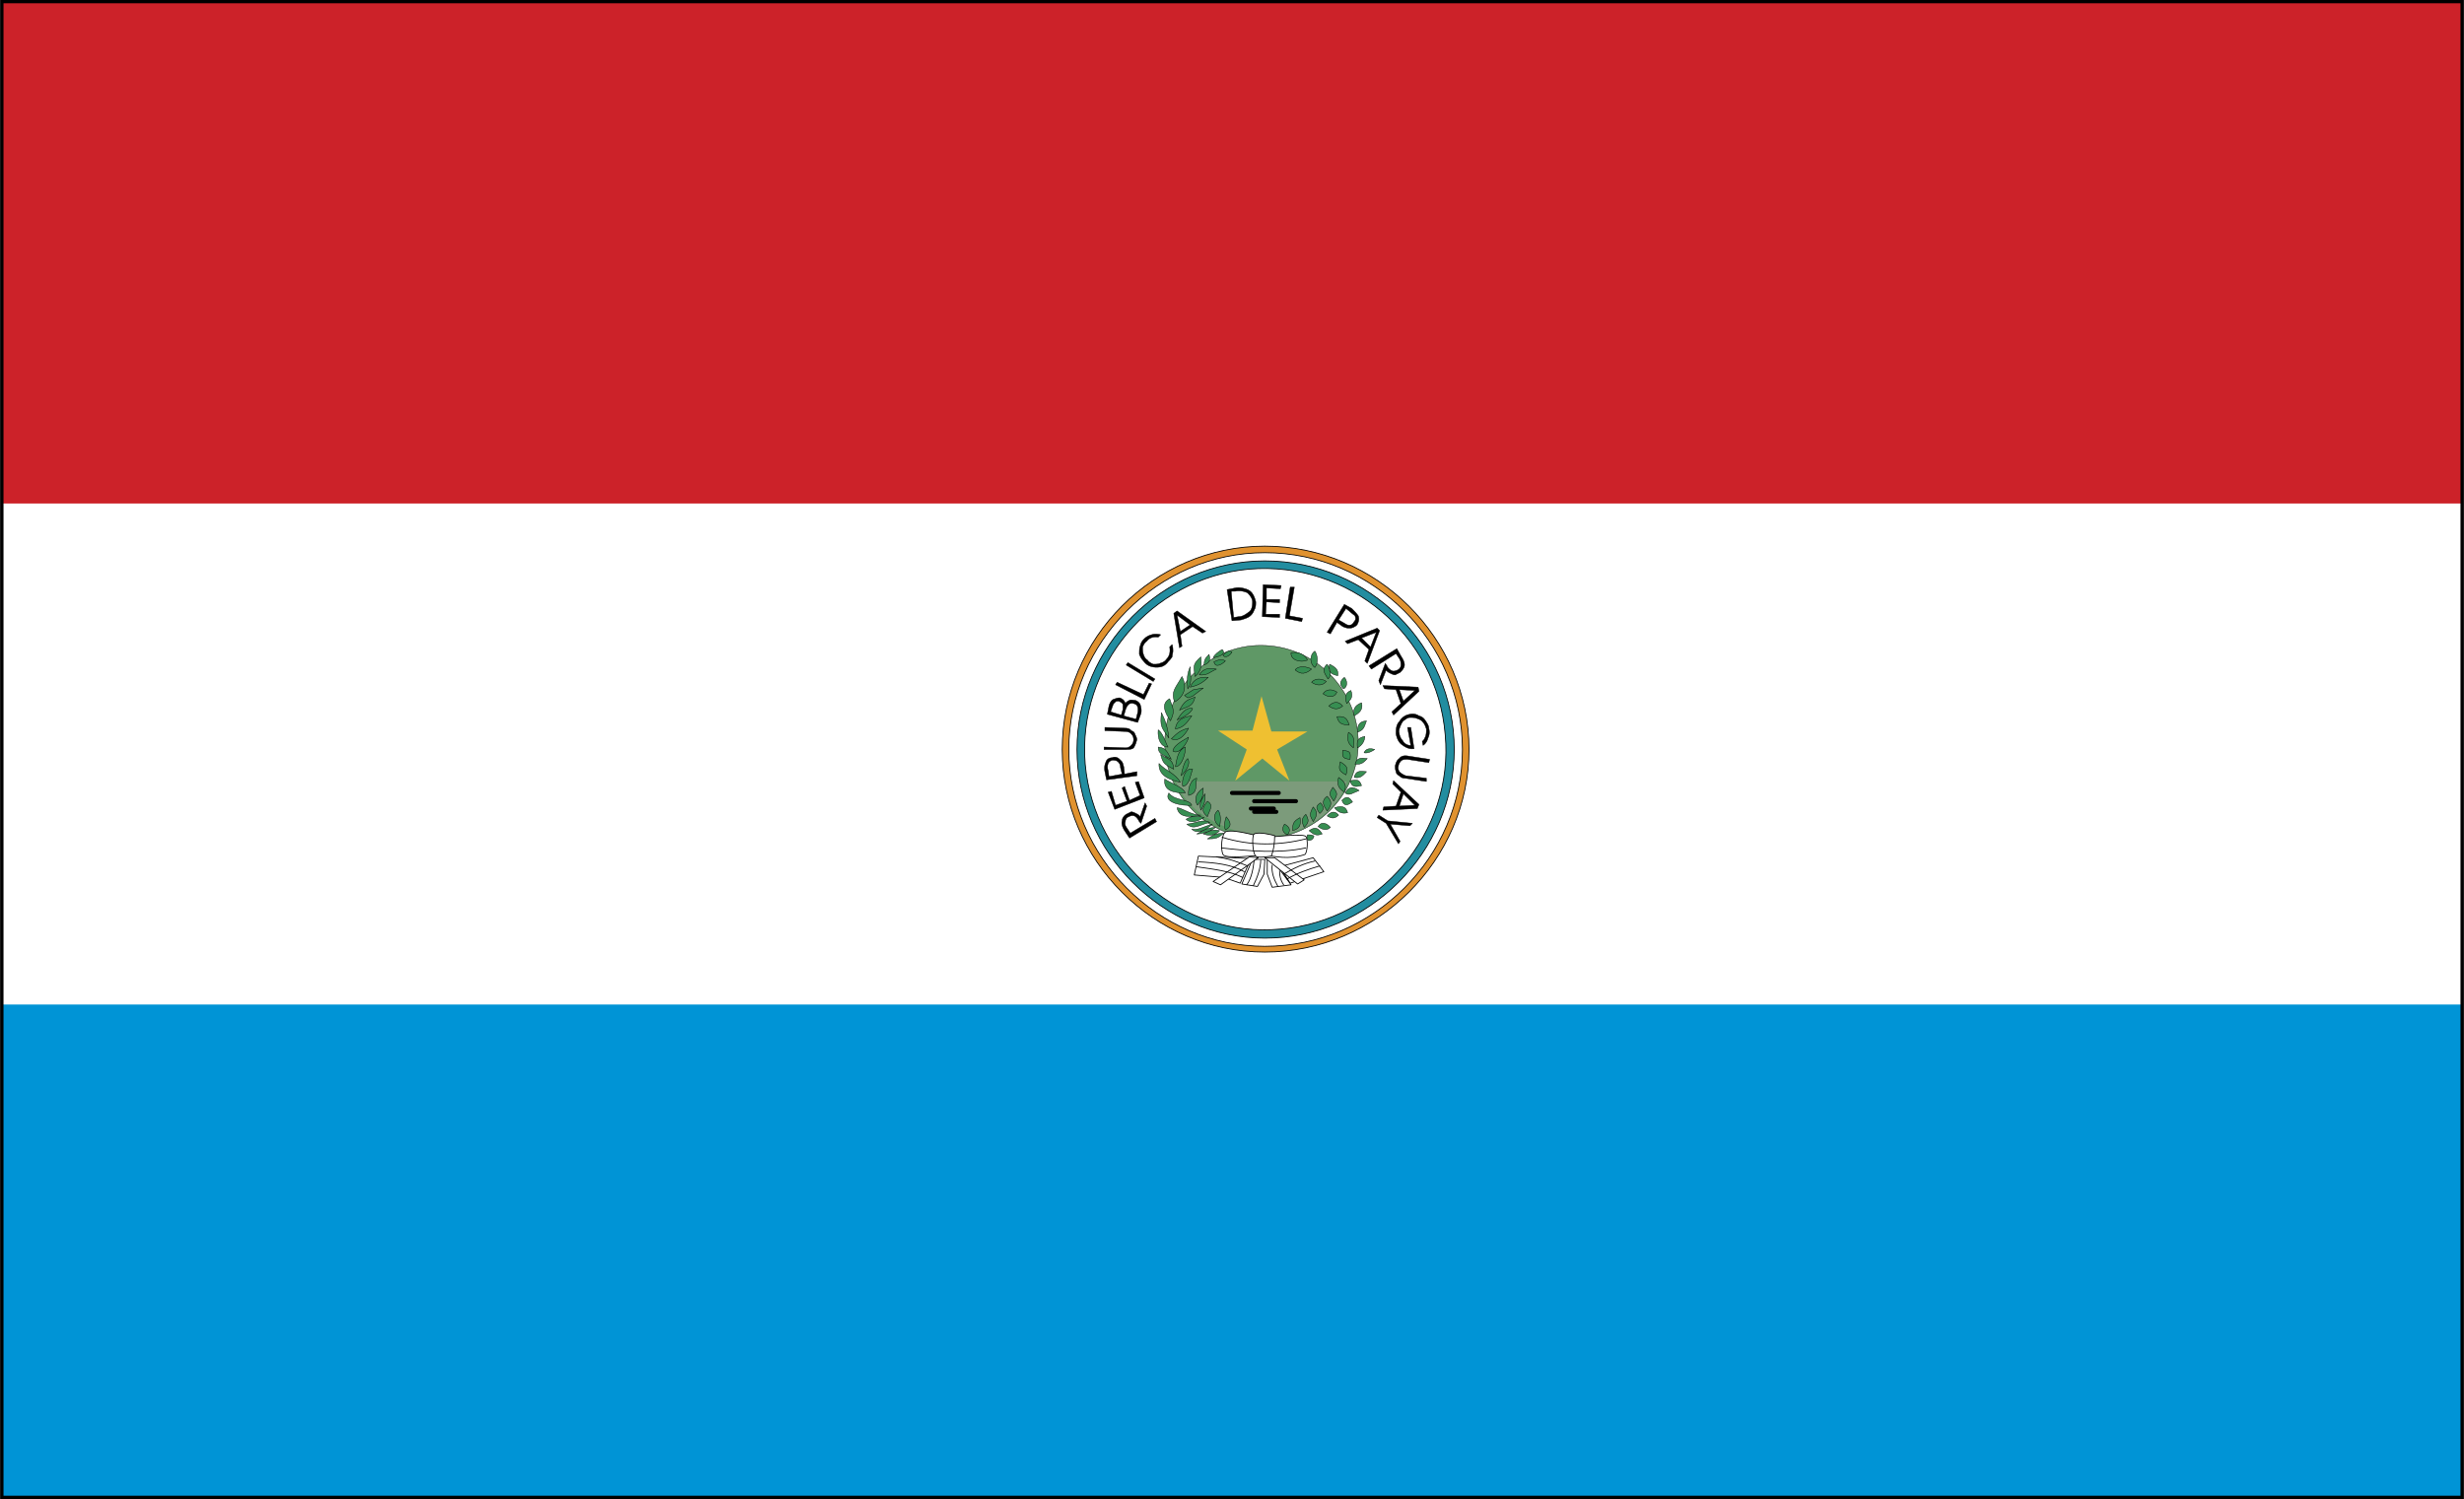 <svg xmlns="http://www.w3.org/2000/svg" width="2500" height="1521" viewBox="0 0 216.286 131.614"><rect x="0" y="0" width="216.286" height="131.614" fill="#333333" stroke="none"/><path fill-rule="evenodd" clip-rule="evenodd" fill="#fff" d="M.143.143h216v131.328h-216V.143z"/><path fill-rule="evenodd" clip-rule="evenodd" fill="#0094d6" d="M.143 88.199h216v43.272h-216V88.199z"/><path fill-rule="evenodd" clip-rule="evenodd" fill="#cc2229" d="M.143.215h216v43.993h-216V.215z"/><path d="M111.023 48.527c9.504 0 17.352 7.848 17.352 17.28 0 9.433-7.848 17.281-17.352 17.281-9.36 0-17.208-7.848-17.208-17.281 0-9.432 7.848-17.28 17.208-17.28zm0-.575c9.792 0 17.928 8.063 17.928 17.855 0 9.72-8.136 17.785-17.928 17.785-9.72 0-17.784-8.064-17.784-17.785 0-9.792 8.064-17.855 17.784-17.855z" fill-rule="evenodd" clip-rule="evenodd" fill="#e0922f" stroke="#000" stroke-width=".072" stroke-linecap="round" stroke-linejoin="round" stroke-miterlimit="2.613"/><path d="M109.655 49.967c8.712-.72 16.487 5.76 17.208 14.544.792 8.497-5.76 16.344-14.473 17.065-8.567.791-16.344-5.76-17.136-14.473-.719-8.567 5.761-16.344 14.401-17.136zm1.368-.719c9.144 0 16.632 7.488 16.632 16.56 0 9-7.488 16.56-16.632 16.56-9 0-16.488-7.561-16.488-16.56 0-9.073 7.488-16.56 16.488-16.56z" fill-rule="evenodd" clip-rule="evenodd" fill="#228da0" stroke="#000" stroke-width=".072" stroke-linecap="round" stroke-linejoin="round" stroke-miterlimit="2.613"/><path d="M110.663 56.664c4.752 0 8.568 3.888 8.568 8.568 0 4.608-3.816 8.425-8.568 8.425-4.608 0-8.424-3.816-8.424-8.425 0-4.681 3.816-8.568 8.424-8.568z" fill-rule="evenodd" clip-rule="evenodd" fill="#5f9866" stroke="#000" stroke-width=".036" stroke-linecap="round" stroke-linejoin="round" stroke-miterlimit="2.613"/><path fill-rule="evenodd" clip-rule="evenodd" fill="#efc031" stroke="#000" stroke-width="0" stroke-miterlimit="2.613" d="M110.807 66.6l2.377 1.943-1.08-2.736 2.664-1.584h-3.169l-.864-3.096-.792 3.024h-3.024l2.52 1.656-1.008 2.736 2.376-1.943z"/><path d="M118.223 68.615h-14.976c.864 2.592 3.6 3.961 6.696 4.752 3.6.649 7.488-1.943 8.28-4.752z" fill-rule="evenodd" clip-rule="evenodd" fill="#7c9b7b"/><path d="M108.143 69.623h4.104m-2.16.721h3.672m-3.96.648h2.017m-1.729.287h1.944" fill="none" stroke="#000" stroke-width=".358" stroke-linecap="round" stroke-linejoin="round" stroke-miterlimit="2.613"/><path fill-rule="evenodd" clip-rule="evenodd" fill="#fff" stroke="#000" stroke-width=".072" stroke-linecap="round" stroke-linejoin="round" stroke-miterlimit="2.613" d="M109.799 75.383l-4.608-.215-.36 1.656 2.592.215 1.44.504.936-2.16zM112.319 76.104l2.952-.793.936 1.224-2.952 1.008-.936-1.439zM109.943 75.455l-.936 2.16 1.368.217.576-1.08.072-1.297h-1.08zM111.239 75.455v1.297l.432 1.152 1.656-.216-1.656-2.233h-.432z"/><path fill-rule="evenodd" clip-rule="evenodd" fill="#fff" stroke="#000" stroke-width=".072" stroke-linecap="round" stroke-linejoin="round" stroke-miterlimit="2.613" d="M110.447 75.311l-3.312 2.377-.648-.288 3.168-2.16.792.071zM111.023 75.311l2.88 2.304.576-.359-2.592-1.945h-.864z"/><path d="M114.768 57.959c-.145-.36-.648-.792-1.44-.648-.073.576.719.937 1.44.648zm.359.792c-.359-.216-1.152-.36-1.439.072.503.432.935.36 1.439-.072zm.288-.144c.36-.432.216-1.152 0-1.44-.504.36-.432 1.152 0 1.44zm1.008 1.225c-.288-.216-.936-.36-1.296.072.504.359 1.008.287 1.296-.072zm.072-1.513c.216.36.504.864.072 1.296-.215-.432-.648-.792-.072-1.296zm.864 2.448c-.433-.288-.937-.288-1.225.145.505.359 1.009.359 1.225-.145zm.504 1.224c-.36-.432-.792-.432-1.225 0 .433.288.793.36 1.225 0zm.576 1.656c-.217-.576-.36-.792-1.08-.72.144.648.504.72 1.08.72zm-5.4 9.648c-.432-.143-.576-.504-.288-.936.433.217.576.504.288.936zm.432-.359c0-.576 0-.793.648-1.152.072.72 0 .935-.648 1.152zm1.297.359c.216 0 .504 0 .575.145-.071.217-.216.359-.504.359-.144-.072-.144-.36-.071-.504zm.143-.359c.36.287.576.504 1.152.287-.36-.577-.648-.647-1.152-.287zm-.288-1.44c-.432.432-.36.646-.145 1.15.433-.431.433-.646.145-1.15zm.648-.648c-.36.648-.288.791 0 1.295.36-.575.432-.791 0-1.295zm.648-.36c-.432.287-.432.432-.072.936.432-.362.36-.576.072-.936zm.864 2.158c-.36.361-.792.145-1.08-.07.288-.504.792-.289 1.08.07zm-.288-2.734c-.576.432-.288.863 0 1.295.432-.504.432-.863 0-1.295zm.504-.793c-.36.576-.36.576.072 1.225.36-.576.36-.721-.072-1.225zm-.504 2.52c.36-.432.72-.432 1.008-.07-.36.359-.648.286-1.008.07zm.648-.719c.288.359.648.576 1.152.432-.144-.504-.432-.649-1.152-.432zm1.584-.504c-.287-.432-.504-.576-.936-.145.216.577.504.432.936.145zm-.648-.793c.36.289.647 0 1.224-.215-.504-.361-.936-.361-1.224.215zm-.576-1.367c-.144.576-.072.936.504 1.295.216-.647.072-.863-.504-1.295zm2.017.719c-.217-.574-.36-.504-1.009-.432.144.576.432.576 1.009.432zm-.649-.719c.432.072.648 0 1.08-.504-.648-.072-.935-.072-1.08.504zm-1.224-1.369c-.145.648-.145.793.504 1.152.216-.648.072-.791-.504-1.152zm1.296.217c.432 0 .647 0 1.08-.504-.576-.073-.936-.073-1.08.504zm-.432-.432c-.575-.072-.72-.145-.647-.792.647.072.719.143.647.792zm1.224-.576c.359.072.72-.144.936-.289-.432-.143-.792-.072-.936.289zm-.576-.432c.432-.216.647-.648.647-1.008-.647.143-.719.359-.647 1.008zm-.36 0c-.432-.36-.576-.576-.432-1.368.576.359.504.719.432 1.368zm.36-1.369c.576-.216.576-.432.792-1.008-.648.072-.792.36-.792 1.008zm-.288-1.44c.504-.288.792-.576.648-1.152-.576.216-.792.576-.648 1.152zm-.648-1.08c.36-.36.576-.576.36-1.152-.504.216-.576.576-.36 1.152zm-.287-1.296c.359-.144.359-.72.071-1.008-.432.361-.432.649-.071 1.008zm-.505-1.151c.072-.504-.144-.72-.72-1.008-.144.647.072.863.72 1.008zm-9.792 12.383c-.144.361-.216.865-.072 1.152.576-.287.504-.648.072-1.152zm-.216 1.441c-.504.432-.648.504-1.44.504.504-.361.864-.504 1.44-.504zm-.36-.216c-.216.217-.648.576-1.44.287.576-.287.864-.432 1.44-.287zm-.36-.29c-.36.289-1.08.576-1.656.576.504-.286 1.008-.576 1.656-.576zm-.288-.287c-.504.504-1.368.936-1.8.432.504.145 1.008-.215 1.8-.432zm-.216-.144c-.864.145-1.368.721-2.016.145.792-.073 1.44-.505 2.016-.145zm.864.361c.072-.434.144-1.08-.144-1.441-.504.433-.36 1.08.144 1.441zm-1.08-.865c.216-.648.576-1.008 0-1.367-.432.576-.576.863 0 1.367zm-.288.072c-.504.289-1.152.576-1.584.145.576-.36 1.08-.289 1.584-.145zm-.288-.215c-1.008.215-1.944.215-2.088-.648.432 0 1.224.648 2.088.648zm-.792-.865c-.864.072-2.52-.215-2.016-1.08.504.721 1.8.504 2.016 1.08zm.792.432c.288-.504.432-.791.36-1.439-.36.575-.504.863-.36 1.439zm-.288-.432c.432-.576.504-.863.504-1.512-.576.36-.864.936-.504 1.512zm-.072-2.375c-.432.072-.792.719-.72 1.512.864-.217.576-.865.72-1.512zm-1.008 1.295c-.936 0-1.944-.145-1.8-1.223.504.36 1.656.719 1.8 1.223zm.648-2.088c-.648-.215-1.008 1.008-.864 1.512.576-.072.648-.936.864-1.512zm-1.008.576c.432-.432.864-1.008.576-1.512-.288.217-.504 1.008-.576 1.512zm-.072.577c-.936-.217-1.944-.576-1.872-1.656.576.648 1.44.863 1.872 1.656zm-.576-1.153c-.792-.432-.936-.432-1.152-1.295.792.504 1.08.432 1.152 1.295zm1.008-1.944c-.648.288-.72.936-.864 1.729.576 0 .936-1.297.864-1.729zm-1.224 1.081c-.72-.432-1.152-.432-1.152-1.081.72.073.792.432 1.152 1.081zm1.512-1.944c-.648.36-1.368.792-1.368 1.224.576.359 1.296-.792 1.368-1.224zm-2.664-.648c.432.288.648 1.152.864 1.512-.648-.001-.936-.72-.864-1.512zm2.664-.145c-.648.145-1.008.432-1.512.937.792.359 1.368-.649 1.512-.937zm-1.728.864c-.648-.936-.792-1.008-.648-2.232.36.721.576 1.44.648 2.232zm.576-.792c.792-.144 1.008-.576 1.44-1.152-.72.072-1.368.36-1.44 1.152zm.144-.792c.504-.216 1.224-.576 1.368-1.008-.576-.144-1.008.432-1.368 1.008zm-.576.073c-.504-.72-.864-1.512-.072-1.944.288.935.504 1.007.072 1.944zm.792-.937c.792-.36 1.152-.288 1.368-1.152-.792.288-.936.36-1.368 1.152zm.72-1.08l.432-.144.936-.72-.864.144-.792.504.288.216zm-1.152.36c-.36-.936.144-1.296.648-2.232.504.936.144 1.8-.648 2.232zm1.368-1.296c.648-.144 1.08-.36 1.584-.864-.72-.072-1.296.144-1.584.864zm0-1.799c-.288.647-.288 1.152-.216 1.944.432-.577.216-1.225.216-1.944zm.792.719c.72.072.864-.216 1.512-.504-.648-.144-1.152-.072-1.512.504zm.144-1.584c-.72.648-.648.792-.504 1.728.576-.503.576-1.008.504-1.728zm.72-.215c-.36.36-.432.504-.432.936.504-.217.576-.433.432-.936zm1.44.575c-.36-.216-.648-.072-1.008.072.144.648.792.145 1.008-.072zm-1.08-.287c.144-.288.432-.504.792-.72.504.503-.648.72-.792.72zm1.656-.505c-.288-.144-.432-.072-.792.288.216.36.72-.071.792-.288z" fill-rule="evenodd" clip-rule="evenodd" fill="#378e52" stroke="#000" stroke-width=".036" stroke-linecap="round" stroke-linejoin="round" stroke-miterlimit="2.613"/><path d="M106.775 75.24c1.08.143 1.873.432 2.736.791m-4.32-.359c1.44.072 2.88.215 4.032.863m-4.176-.431c1.44.217 2.88.359 4.032.936m1.008-1.513c-.071.648-.216 1.584-.647 2.16m1.223-2.16c0 .648-.288 1.512-.647 2.232m5.399-2.159c-1.008.217-1.872.648-2.736 1.152m3.168-.721c-1.008.289-2.016.648-2.88 1.152m-1.296-1.224c-.072.648.145 1.225.504 1.873m.144-1.369c0 .432.071.793.359 1.225" fill="none" stroke="#000" stroke-width=".072" stroke-linecap="round" stroke-linejoin="round" stroke-miterlimit="2.613"/><path d="M101.519 72.143l-2.376 1.441-.432-.648c-.216-.359-.288-.648-.216-.863 0-.217.144-.434.36-.576l.432-.217c.144 0 .288.072.432.145.145.072.288.145.36.287l.432-1.223.145.287-.504 1.512-.145-.145c-.144-.287-.288-.432-.432-.504-.216-.07-.36 0-.504.072-.216.072-.288.289-.288.432-.072.217 0 .361.144.576l.288.434 2.16-1.297.144.287zm-1.08-2.088l-2.592 1.008-.576-1.512.288-.072.36 1.225 1.008-.359-.432-1.152.216-.145.432 1.225.936-.432-.432-1.152.288-.072.504 1.438zm-.648-1.944l-2.664.359-.144-.719c-.072-.361 0-.648.072-.793.072-.287.288-.432.576-.432a.459.459 0 0 1 .432 0c.072 0 .216.145.36.289.144.143.144.287.216.504l.072.646 1.08-.215v.361zm-2.448.073l1.152-.217-.144-.576a.66.66 0 0 0-.216-.504c-.144-.143-.36-.143-.504-.143-.216.072-.288.143-.36.287-.072.217-.072.359 0 .648l.072.505zm1.44-2.377h-1.872v-.216l1.872.072c.216 0 .36-.072.504-.216s.216-.288.216-.504c0-.216-.072-.36-.144-.432-.145-.216-.36-.288-.648-.288l-1.728-.072v-.288l1.8.072c.216 0 .432.072.504.216.216.072.288.144.36.36.072.144.144.288.144.432-.072.288-.144.504-.288.72-.144.144-.432.144-.72.144zm-1.44-3.816c.072-.288.216-.504.36-.576.216-.072.36-.144.576-.144.216.072.432.216.504.504.072-.144.216-.216.36-.288s.36 0 .504 0c.216.072.36.216.432.36.072.216.144.504.072.792l-.288.792-2.664-.72.144-.72zm.144.505l.936.288.144-.504v-.432c-.072-.144-.216-.216-.36-.288-.144 0-.288 0-.36.145-.144.072-.144.216-.216.36l-.144.431zm1.152.359l1.08.288.145-.576c.072-.432 0-.72-.36-.792-.144-.072-.36 0-.432.072-.145.144-.216.288-.288.504l-.145.504zm1.728-1.872l.504-1.008.216.072-.648 1.368-2.52-1.296.144-.216 2.304 1.08zm1.008-1.368l-.144.216-2.376-1.44.144-.216 2.376 1.44zm-1.008-1.584c-.216-.216-.288-.432-.36-.576 0-.288 0-.576.072-.72.072-.288.144-.432.36-.648.144-.144.36-.288.648-.36.216-.072.504-.072.792 0l-.216.216c-.432-.072-.792.072-1.008.36-.216.144-.288.36-.36.504 0 .216 0 .432.072.648.072.216.144.36.36.504.144.216.36.288.504.36.216 0 .432 0 .576-.072.216-.072.432-.144.576-.36.288-.288.36-.648.288-1.08l.216-.216c.072.216.072.432.072.576s-.072.36-.072.504c-.144.216-.216.288-.359.432-.145.216-.36.36-.576.432a1.755 1.755 0 0 1-.864 0c-.289-.072-.505-.216-.721-.504zm2.664-4.176l.288-.216 2.52 1.8-.288.144-.864-.576-1.08.72.144 1.008-.216.144-.504-3.024zm.288.145l.288 1.44.864-.576-1.152-.864zm4.824.503l-.432-2.736.72-.144c.288-.072.648 0 .864.072.288.072.504.216.648.432.144.216.216.432.288.72 0 .288 0 .504-.145.72a1.114 1.114 0 0 1-.432.576c-.216.145-.504.216-.72.288l-.791.072zm-.072-2.591l.216 2.304.432-.072c.36 0 .648-.216.937-.432.216-.144.288-.504.288-.864 0-.288-.217-.576-.433-.792a1.73 1.73 0 0 0-1.08-.144h-.36zm2.736 2.231l.072-2.808 1.584.072-.072.288-1.224-.072v1.008h1.152v.288l-1.152-.072-.072 1.08h1.225v.288l-1.513-.072zm2.377-.072l1.151.216-.072.288-1.439-.288.432-2.736h.36l-.432 2.52zm3.311 1.44l1.512-2.448.648.36c.216.216.432.432.576.648.071.216.071.432-.072.72-.072.144-.216.216-.36.288-.144.072-.288.072-.432.072-.145 0-.36-.072-.504-.144l-.504-.36-.576 1.008-.288-.144zm1.656-2.088l-.648 1.008.504.288c.216.144.36.216.576.144.072 0 .216-.144.288-.288.145-.144.145-.288.072-.504-.072-.072-.288-.216-.433-.36l-.359-.288zm2.736 1.728l.217.216-1.08 2.88-.217-.216.36-1.008-.936-.864-.937.359-.216-.216 2.809-1.151zm-.072.36l-1.296.504.791.792.505-1.296zm-.648 2.952l2.448-1.512.359.647c.288.432.36.72.288.937-.071.216-.216.36-.359.504l-.433.216c-.144 0-.287-.072-.432-.144s-.288-.144-.36-.288l-.504 1.296-.144-.36.576-1.512.144.216c.072.216.288.36.433.432.144.072.359 0 .504-.072a.485.485 0 0 0 .287-.432c0-.144 0-.36-.144-.576l-.288-.432-2.16 1.368-.215-.288zm4.32 1.872l.071.36-2.231 2.088-.144-.288.791-.72-.432-1.224-1.008-.072-.145-.288 3.098.144zm-.288.289l-1.368-.072.36 1.008 1.008-.936zm-.431 2.087a.998.998 0 0 1 .791.144c.288.072.433.216.576.432.145.216.288.432.288.647.072.288.072.576-.071.864-.072.288-.217.504-.433.648l-.072-.36c.145-.072.217-.288.288-.432.072-.216.072-.432.072-.648-.072-.216-.144-.432-.288-.576-.144-.216-.36-.288-.576-.36-.144-.07-.36-.07-.575-.07-.217 0-.36.144-.576.288-.145.144-.217.36-.288.504-.072.216-.145.432-.072.576 0 .216.144.504.288.648a.792.792 0 0 0 .72.432l-.288-1.584h.288l.288 1.872c-.432.072-.792-.144-1.08-.36s-.432-.576-.504-.936c0-.36 0-.792.288-1.08.215-.36.503-.576.936-.649zm-.145 3.672l1.872.289-.072.287-1.872-.287c-.216 0-.432 0-.576.145-.071.07-.216.287-.216.432-.071.215 0 .359.072.504.144.143.36.287.576.359l1.8.217v.287l-1.872-.287a.651.651 0 0 1-.504-.217c-.144-.072-.288-.217-.288-.359-.072-.217-.072-.361-.072-.504.072-.289.145-.504.36-.648.144-.218.432-.29.792-.218zm.936 4.248l-.144.361-3.024.143.072-.287 1.08-.072.432-1.225-.72-.719.072-.289 2.232 2.088zm-.36.072l-1.008-1.008-.36 1.08 1.368-.072zm-3.168.865l.792.504 2.16.215-.216.217-1.729-.145.864 1.512-.145.217-1.08-1.801-.792-.504.146-.215z" fill-rule="evenodd" clip-rule="evenodd" stroke="#000" stroke-width=".036" stroke-linecap="round" stroke-linejoin="round" stroke-miterlimit="2.613"/><path d="M107.351 75.023c.216.432 2.808.072 3.6.072 1.008.072 2.088.432 3.6-.072.217-.217.288-1.297.072-1.584-.288-.287-3.024.072-3.456.072-.647 0-2.592-.721-3.528-.504-.432.145-.504 1.585-.288 2.016z" fill-rule="evenodd" clip-rule="evenodd" fill="#fff" stroke="#000" stroke-width=".072" stroke-linecap="round" stroke-linejoin="round" stroke-miterlimit="2.613"/><path d="M110.087 73.223c-.216.145-.144 1.729.145 1.945.144.215 1.296 0 1.367 0 .217-.576.288-1.152.288-1.801-.288-.072-1.367-.359-1.8-.144z" fill-rule="evenodd" clip-rule="evenodd" fill="#fff" stroke="#000" stroke-width=".072" stroke-linecap="round" stroke-linejoin="round" stroke-miterlimit="2.613"/><path d="M107.279 73.512c2.52.791 5.04.719 7.344.145m-7.416.79c2.52.289 5.04.504 7.416 0" fill="none" stroke="#000" stroke-width=".072" stroke-linecap="round" stroke-linejoin="round" stroke-miterlimit="2.613"/><path fill="none" stroke="#000" stroke-width=".287" stroke-miterlimit="2.613" d="M.143.143h216v131.328h-216V.143z"/></svg>